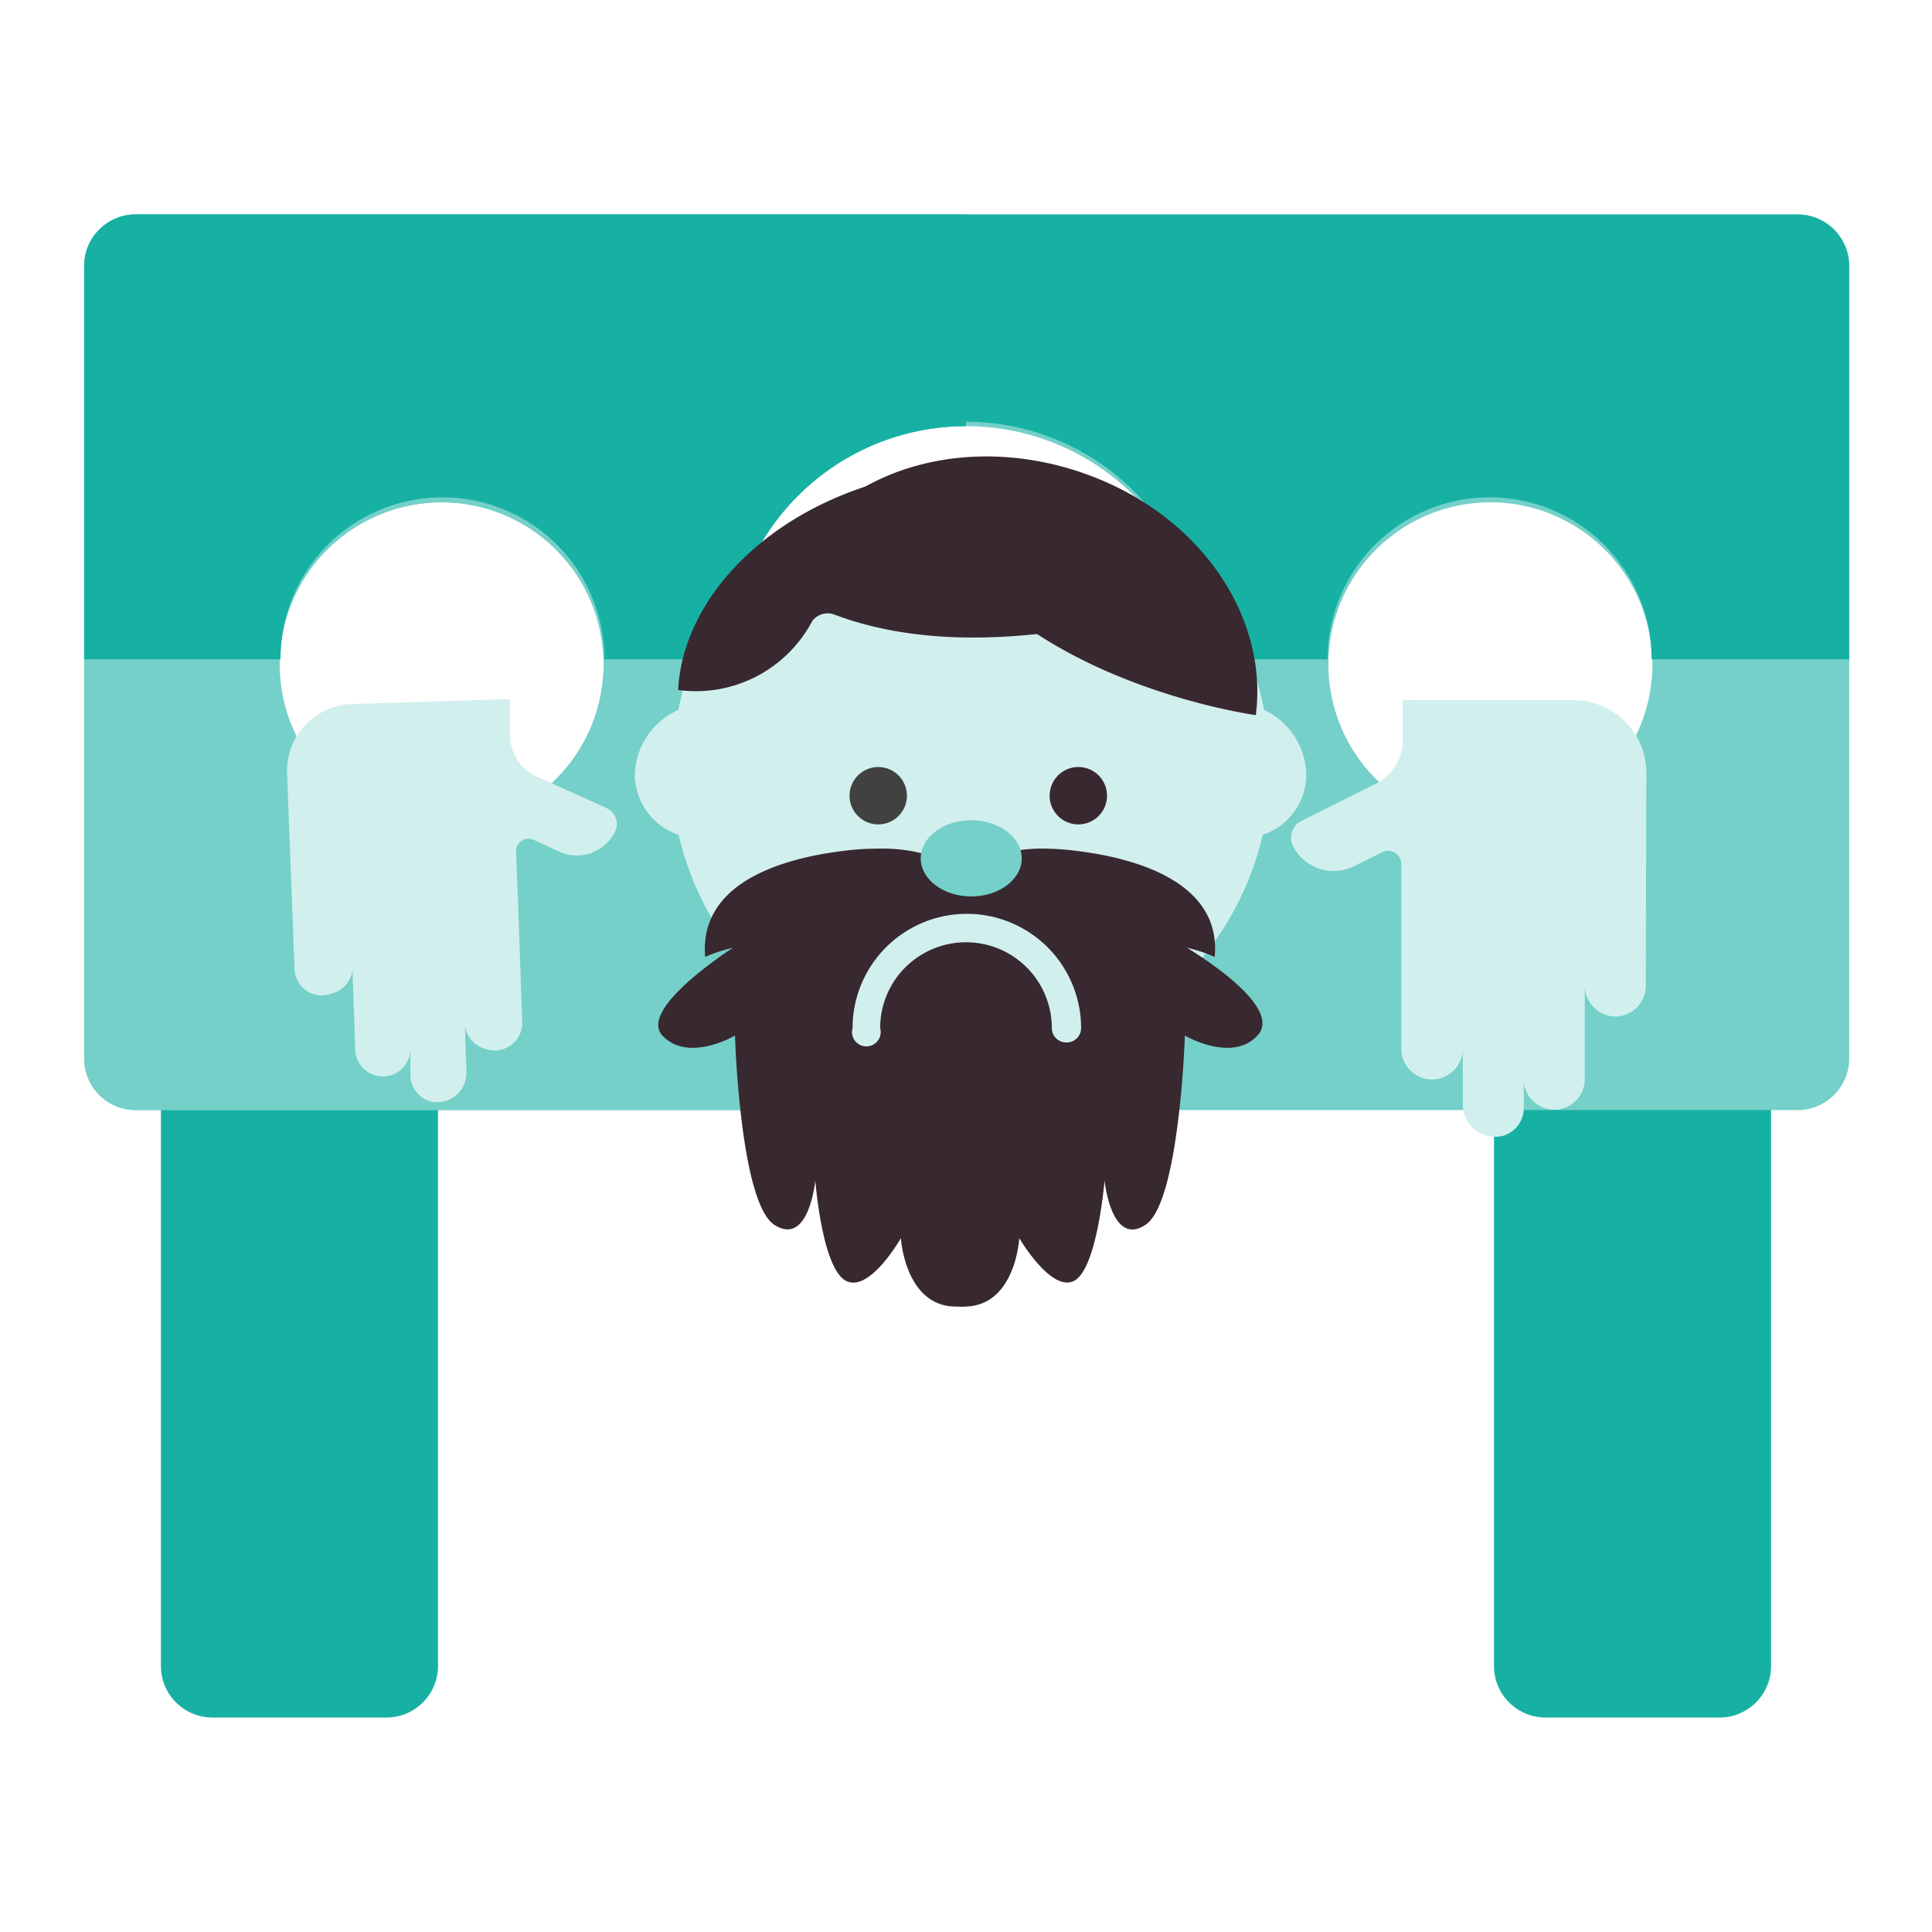 <svg id="Layer_1" data-name="Layer 1" xmlns="http://www.w3.org/2000/svg" viewBox="0 0 70 70"><defs><style>.cls-1{fill:#17b1a4;}.cls-2{fill:#74d0c8;}.cls-3{fill:#d1efed;}.cls-4{fill:#414141;}.cls-5{fill:#38282f;}</style></defs><title>history</title><path class="cls-1" d="M62.3,36.53H56a1.87,1.87,0,0,0-1.87,1.87v22A1.87,1.87,0,0,0,56,62.23h6.3a1.87,1.87,0,0,0,1.87-1.87v-22A1.87,1.87,0,0,0,62.3,36.53Z"/><path class="cls-1" d="M14,36.53H7.7A1.87,1.87,0,0,0,5.83,38.4v22A1.87,1.87,0,0,0,7.7,62.23H14a1.87,1.87,0,0,0,1.87-1.87v-22A1.87,1.87,0,0,0,14,36.53Z"/><path class="cls-2" d="M65.08,7.77H4.92A1.87,1.87,0,0,0,3.05,9.64V38.35a1.87,1.87,0,0,0,1.87,1.87H65.08A1.87,1.87,0,0,0,67,38.35V9.64A1.87,1.87,0,0,0,65.08,7.77ZM16,29.94a5.87,5.87,0,1,1,5.87-5.87A5.87,5.87,0,0,1,16,29.94Zm19,2.74a8.62,8.62,0,1,1,8.62-8.62A8.63,8.63,0,0,1,35,32.68Zm19-2.74a5.87,5.87,0,1,1,5.87-5.87A5.87,5.87,0,0,1,54,29.94Z"/><path class="cls-1" d="M10.16,23.89a5.87,5.87,0,0,1,11.74,0h4.49a8.61,8.61,0,0,1,17.22,0H48.1a5.87,5.87,0,0,1,11.74,0H67V9.64a1.87,1.87,0,0,0-1.87-1.87H4.92A1.87,1.87,0,0,0,3.05,9.64V23.89Z"/><path class="cls-2" d="M35,32.68a8.62,8.62,0,0,1,0-17.24V7.77H4.92A1.87,1.87,0,0,0,3.05,9.64V38.35a1.87,1.87,0,0,0,1.87,1.87H35ZM16,29.94a5.87,5.87,0,1,1,5.87-5.87A5.87,5.87,0,0,1,16,29.94Z"/><path class="cls-1" d="M35,7.77H4.92A1.87,1.87,0,0,0,3.05,9.64V23.89h7.11a5.87,5.87,0,0,1,11.74,0h4.49A8.62,8.62,0,0,1,35,15.44Z"/><path class="cls-3" d="M45.8,25.72h0a10.8,10.8,0,0,0-21.22,0h0A2.66,2.66,0,0,0,23,28.05a2.32,2.32,0,0,0,1.59,2.2,10.86,10.86,0,0,0,21.16,0h0a2.31,2.31,0,0,0,1.58-2.2A2.65,2.65,0,0,0,45.8,25.72Z"/><circle class="cls-4" cx="31.82" cy="28.83" r="1.04"/><circle class="cls-5" cx="39.07" cy="28.83" r="1.04"/><path class="cls-5" d="M24.57,25h0c.19-3.6,3.73-6.95,8.57-7.82s9.17,1.06,10.61,4.37c0,0-7.64,2.94-13.51.72a.7.7,0,0,0-.81.23A4.77,4.77,0,0,1,24.57,25Z"/><path class="cls-5" d="M28.84,20h0c1.88-3.05,6.25-4.33,10.46-2.84s6.66,5.2,6.2,8.75c0,0-7.39-1-10.92-5.66a.58.58,0,0,0-.74-.17A4.13,4.13,0,0,1,28.84,20Z"/><path class="cls-5" d="M24,37.52c.94,1,2.63,0,2.63,0s.18,6.06,1.43,6.86,1.48-1.61,1.48-1.61.24,3.16,1.1,3.63,2-1.54,2-1.54.15,2.48,2,2.48l.15,0a.32.32,0,0,0,.14,0c1.87,0,2-2.48,2-2.48s1.17,2,2,1.54,1.09-3.63,1.09-3.63.24,2.42,1.48,1.61,1.43-6.86,1.43-6.86,1.7,1,2.63,0-2-2.84-2.55-3.18a5.51,5.51,0,0,1,1,.33c.26-2.82-3.12-3.61-5-3.84a9.13,9.13,0,0,0-1.08-.08H38a6,6,0,0,0-3.13.74,6,6,0,0,0-3.13-.74h-.1a9.46,9.46,0,0,0-1.09.08c-1.86.23-5.24,1-5,3.84a5.9,5.9,0,0,1,1-.33C26.05,34.68,23.17,36.61,24,37.52Zm7.16-3.32a5.72,5.72,0,0,0,3.68-1.07,5.67,5.67,0,0,0,3.67,1.07,12.88,12.88,0,0,1,2.76-.13,22.43,22.43,0,0,1-2.78,1.1c-2.57.67-3.51.07-3.51.07s-1.22.6-3.8-.07a21.45,21.45,0,0,1-2.77-1.1A12.79,12.79,0,0,1,31.18,34.2Z"/><path class="cls-5" d="M26.27,36.4h0c2-3.74,6.09-5.67,9.73-4.38s5.47,5.32,4.68,9.49c0,0-6.56-.36-9.25-5.42a.43.43,0,0,0-.66-.12C29.62,36.94,27.76,38,26.27,36.4Z"/><path class="cls-5" d="M33.17,36.57h0c1.8-3.82,4.81-6.13,7.16-5.3s3.15,4.5,2.14,8.6a5.56,5.56,0,0,1-5.73-4.17c-.07-.23-.26-.25-.44-.05C35.4,36.72,34,37.9,33.17,36.57Z"/><path class="cls-3" d="M38.62,37.77a.52.52,0,0,1-.51-.52,3.11,3.11,0,0,0-6.22,0,.52.52,0,1,1-1,0,4.14,4.14,0,0,1,8.28,0A.52.52,0,0,1,38.62,37.77Z"/><path class="cls-3" d="M46.84,30.64a1.67,1.67,0,0,0,1.47.92,1.73,1.73,0,0,0,.76-.18l1-.5a.48.48,0,0,1,.7.44v2l0,4.67A1.11,1.11,0,1,0,53,38c0,2.18,0,2.06,0,2.07a1.18,1.18,0,0,0,1.43,1.09,1.05,1.05,0,0,0,.78-1v-1a1.11,1.11,0,0,0,1.43,1,1.12,1.12,0,0,0,.78-1l0-3.45a1.14,1.14,0,0,0,.74,1.06,1.36,1.36,0,0,0,.36.06,1.11,1.11,0,0,0,1.11-1.1L59.65,28v0a2.63,2.63,0,0,0-2.59-2.63l-5.84,0a1.79,1.79,0,0,0-.4,0v1.48a1.75,1.75,0,0,1-1,1.56l-2.7,1.35A.68.68,0,0,0,46.84,30.64Z"/><path class="cls-3" d="M22.29,30.12a1.54,1.54,0,0,1-2,.75l-.95-.44a.45.45,0,0,0-.64.42l.07,1.82.15,4.3A1,1,0,0,1,17.58,38a1,1,0,0,1-.74-1c.05,1.61.06,1.9.06,1.91a1.06,1.06,0,0,1-1.29,1,1,1,0,0,1-.74-1l0-.91v0a1,1,0,0,1-2,0l-.11-3.18A1,1,0,0,1,12,36a1.14,1.14,0,0,1-.33.07,1,1,0,0,1-1-1L10.4,28v0a2.42,2.42,0,0,1,2.32-2.49l5.38-.17a2.41,2.41,0,0,1,.38,0l0,1.36a1.64,1.64,0,0,0,.94,1.42L22,29.29A.63.63,0,0,1,22.29,30.12Z"/><ellipse class="cls-2" cx="35.19" cy="31.1" rx="1.83" ry="1.38"/></svg>